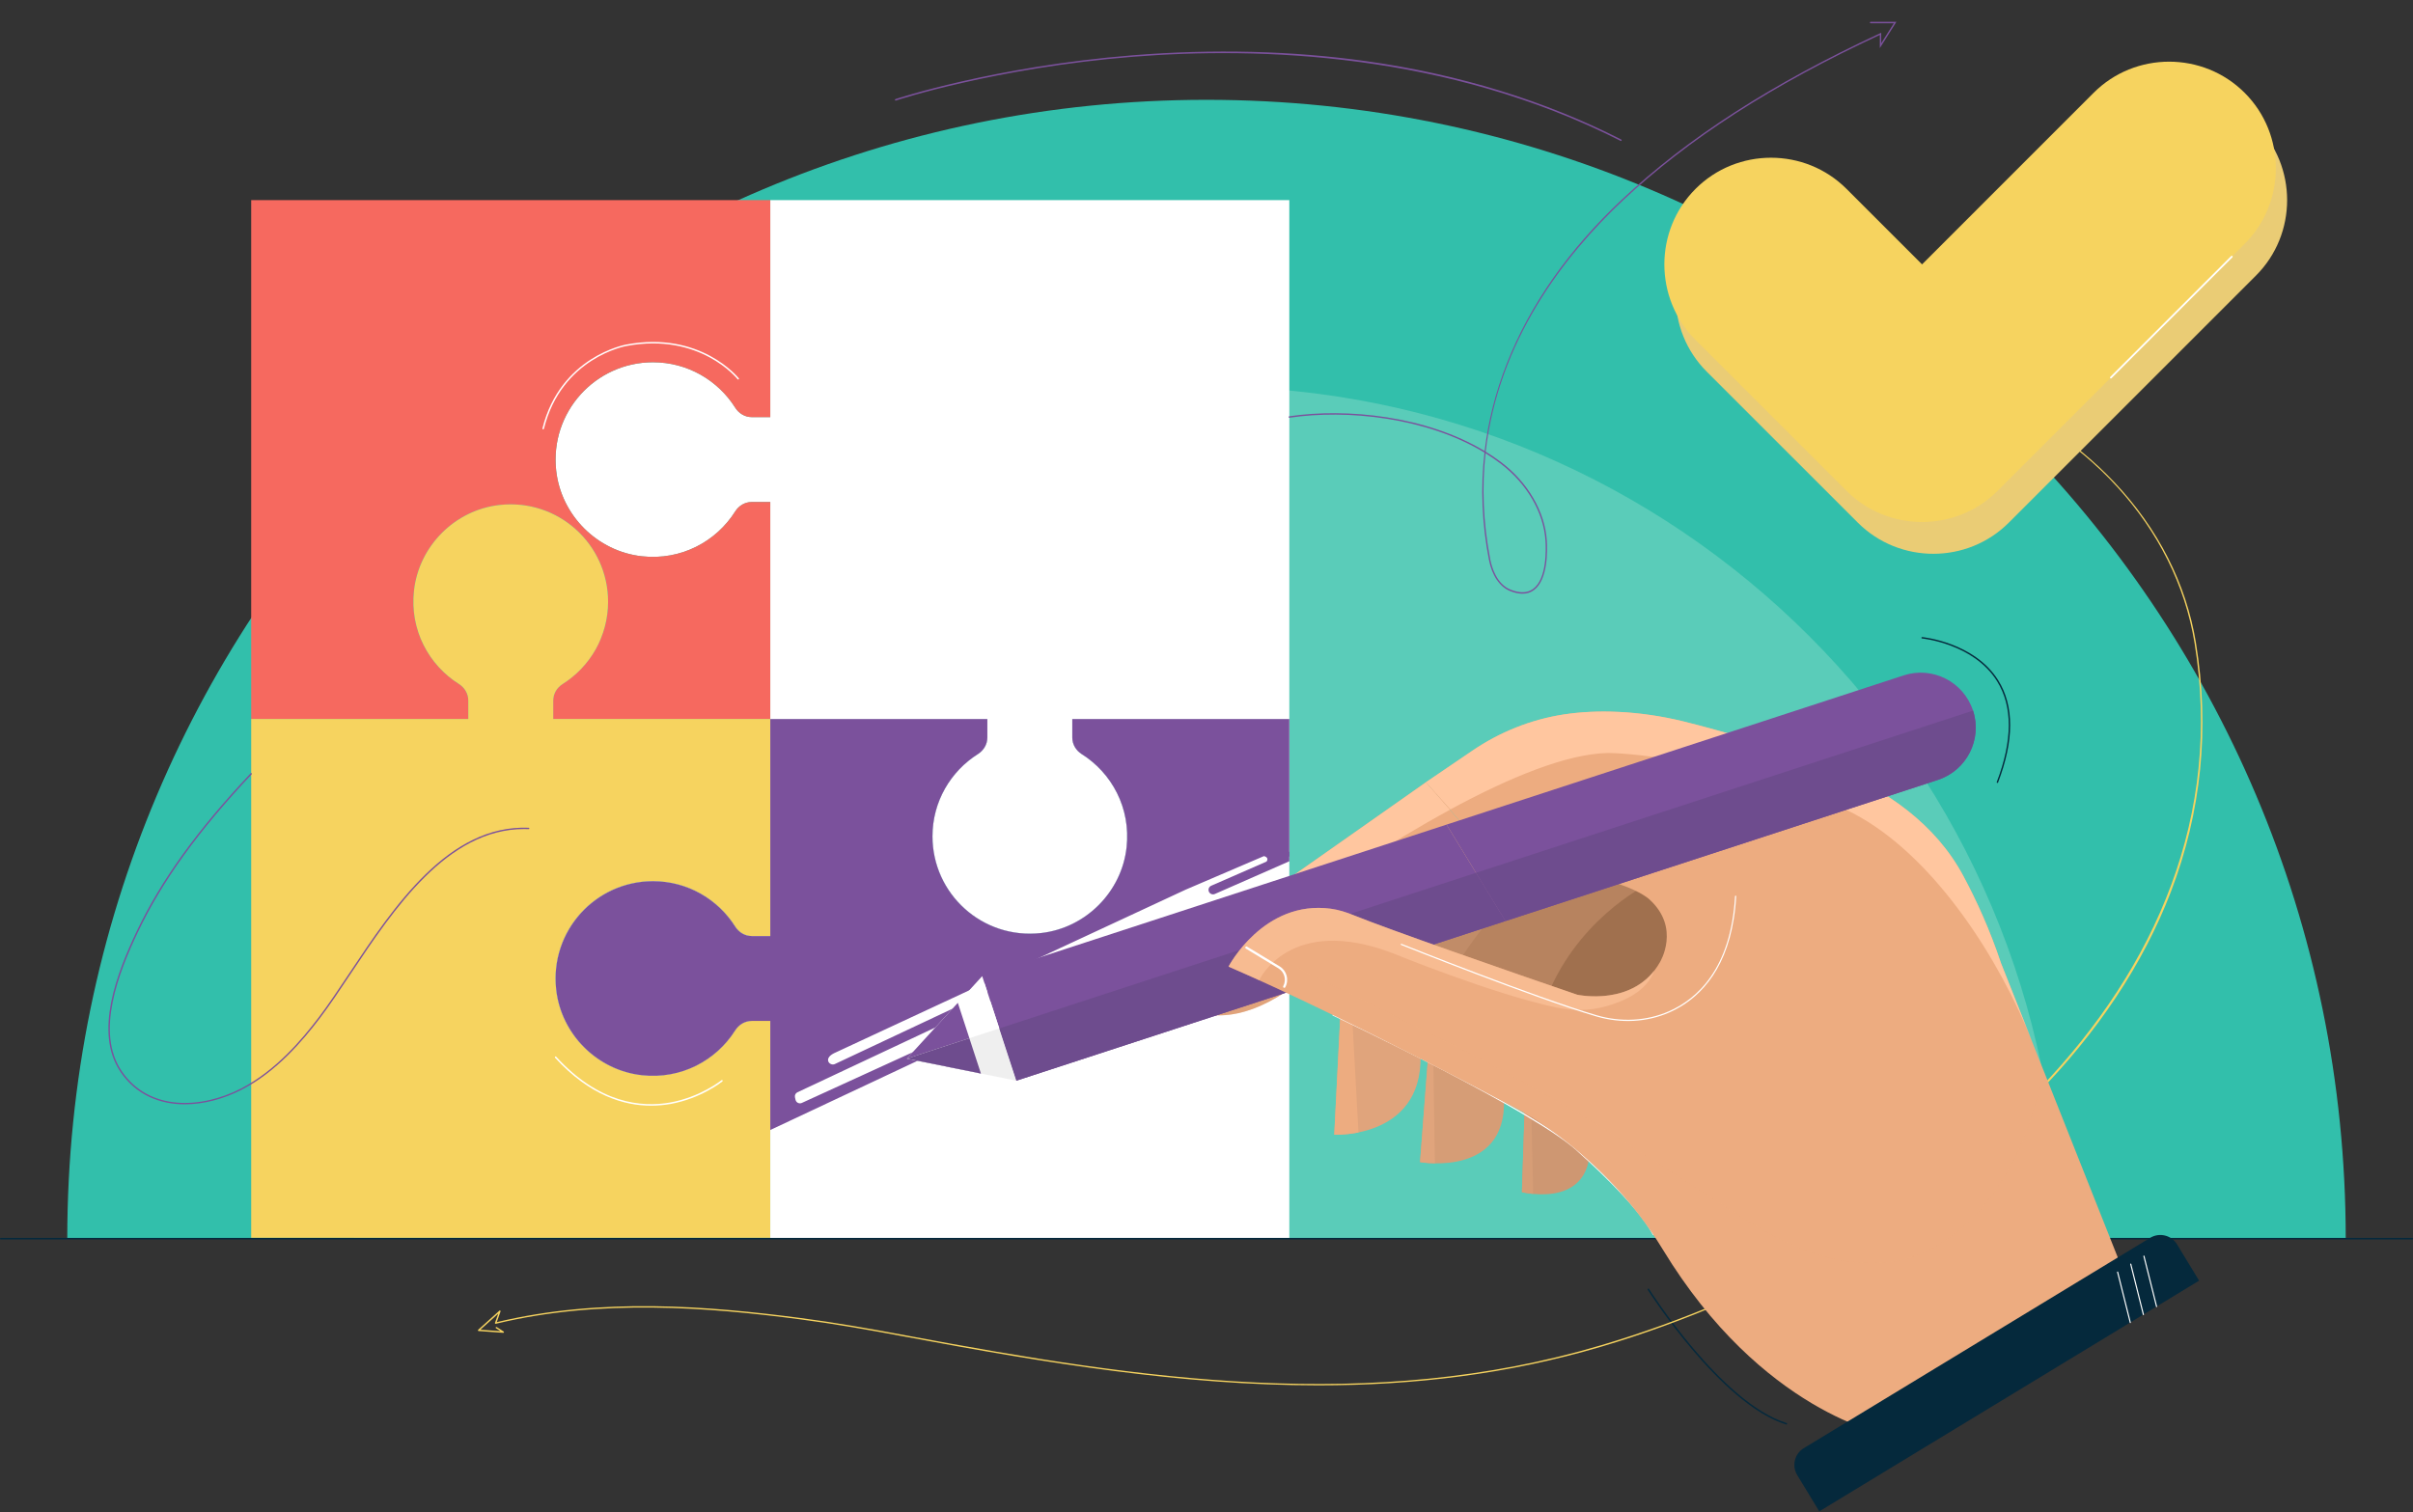 <?xml version="1.0" encoding="UTF-8"?> <!-- Generator: Adobe Illustrator 26.0.2, SVG Export Plug-In . SVG Version: 6.00 Build 0) --> <svg xmlns="http://www.w3.org/2000/svg" xmlns:xlink="http://www.w3.org/1999/xlink" version="1.1" id="Layer_1" x="0px" y="0px" viewBox="0 0 500 313.43" style="enable-background:new 0 0 500 313.43;" xml:space="preserve"><rect x="0" y="0" width="500" height="313.43" fill="#333333" stroke="none"/> <style type="text/css"> .st0{fill:#32BFAB;} .st1{fill:#5ACCB9;} .st2{fill:#FFFFFF;} .st3{fill:#F6695F;} .st4{fill:#F6D35F;} .st5{clip-path:url(#XMLID_00000032618045613744340330000005240125210850221244_);} .st6{fill:#7B519C;} .st7{fill:#05293C;} .st8{fill:#A0704E;} .st9{fill:#B7835F;} .st10{fill:#E0A47C;} .st11{fill:#EDAC80;} .st12{fill:#C18C68;} .st13{fill:#FFC69F;} .st14{opacity:0.4;} .st15{fill:#CE9772;} .st16{fill:#D69D76;} .st17{fill:#EFEFEF;} .st18{fill:#6E4C8E;} .st19{opacity:0.15;} .st20{opacity:0.57;} .st21{fill:#EACC75;} </style> <g id="XMLID_113_"> <g id="XMLID_3_"> <g id="XMLID_211_"> <g id="XMLID_325_"> <g id="XMLID_388_"> <path id="XMLID_112_" class="st0" d="M250,20.69c-130.37,0-236.06,105.69-236.06,236.06h472.12 C486.06,126.38,380.37,20.69,250,20.69z"></path> </g> </g> </g> <g id="XMLID_41_"> <g id="XMLID_240_"> <g id="XMLID_387_"> <path id="XMLID_110_" class="st1" d="M250,80.12c-97.55,0-176.63,79.08-176.63,176.63h353.26 C426.63,159.2,347.55,80.12,250,80.12z"></path> </g> </g> </g> <g id="XMLID_336_"> <g id="XMLID_386_"> <path id="XMLID_107_" class="st2" d="M222.19,149.04v3.85c0,1.4,0.76,2.66,1.94,3.41c6.25,3.94,10.2,11.2,9.31,19.32 c-1.01,9.26-8.49,16.75-17.74,17.78c-12.17,1.35-22.48-8.14-22.48-20.05c0-7.18,3.76-13.47,9.42-17.05 c1.19-0.75,1.95-2.02,1.95-3.43v-3.83h-44.98v44.98h-3.83c-1.41,0-2.68-0.76-3.43-1.95c-3.57-5.66-9.86-9.42-17.05-9.42 c-11.9,0-21.4,10.31-20.05,22.48c1.03,9.26,8.52,16.73,17.78,17.74c8.12,0.89,15.38-3.06,19.32-9.31 c0.75-1.18,2.01-1.94,3.41-1.94h3.85v44.98h107.55V149.04H222.19z"></path> </g> </g> <g id="XMLID_53_"> <g id="XMLID_385_"> <path id="XMLID_106_" class="st2" d="M267.16,149.04V41.48H159.61v44.98h-3.83c-1.41,0-2.68-0.76-3.43-1.95 c-3.57-5.66-9.86-9.42-17.05-9.42c-11.9,0-21.4,10.31-20.05,22.48c1.03,9.26,8.52,16.73,17.78,17.74 c8.12,0.89,15.38-3.06,19.32-9.31c0.75-1.18,2.01-1.94,3.41-1.94h3.85v44.98h44.98v3.83c0,1.41-0.76,2.68-1.95,3.43 c-5.66,3.57-9.42,9.86-9.42,17.05c0,11.9,10.31,21.4,22.48,20.05c9.26-1.03,16.73-8.52,17.74-17.78 c0.89-8.12-3.06-15.38-9.31-19.32c-1.18-0.75-1.94-2.01-1.94-3.41v-3.85H267.16z"></path> </g> </g> <g id="XMLID_42_"> <g id="XMLID_384_"> <path id="XMLID_105_" class="st3" d="M135.3,75.09c7.18,0,13.47,3.76,17.05,9.42c0.75,1.19,2.02,1.95,3.43,1.95h3.83V41.48 H52.05v107.55h44.98v-3.85c0-1.4-0.76-2.66-1.94-3.41c-6.25-3.94-10.2-11.2-9.31-19.32c1.01-9.26,8.49-16.75,17.74-17.78 c12.17-1.35,22.48,8.14,22.48,20.05c0,7.18-3.76,13.47-9.42,17.05c-1.19,0.75-1.95,2.02-1.95,3.43v3.83h44.98v-44.98h-3.85 c-1.4,0-2.66,0.76-3.41,1.94c-3.94,6.25-11.2,10.2-19.32,9.31c-9.26-1.01-16.75-8.49-17.78-17.74 C113.9,85.39,123.4,75.09,135.3,75.09z"></path> </g> </g> <g id="XMLID_58_"> <g id="XMLID_383_"> <path id="XMLID_104_" class="st4" d="M135.3,182.64c7.18,0,13.47,3.76,17.05,9.42c0.75,1.19,2.02,1.95,3.43,1.95h3.83v-44.98 h-44.98v-3.83c0-1.41,0.76-2.68,1.95-3.43c5.66-3.57,9.42-9.86,9.42-17.05c0-11.9-10.31-21.4-22.48-20.05 c-9.26,1.03-16.73,8.52-17.74,17.78c-0.89,8.12,3.06,15.38,9.31,19.32c1.18,0.75,1.94,2.01,1.94,3.41v3.85H52.05v107.55h107.55 v-44.98h-3.85c-1.4,0-2.66,0.76-3.41,1.94c-3.94,6.25-11.2,10.2-19.32,9.31c-9.26-1.01-16.75-8.49-17.78-17.74 C113.9,192.95,123.4,182.64,135.3,182.64z"></path> </g> </g> <g id="XMLID_335_"> <defs> <path id="XMLID_103_" d="M222.19,149.04v3.85c0,1.4,0.76,2.66,1.94,3.41c6.25,3.94,10.2,11.2,9.31,19.32 c-1.01,9.26-8.49,16.75-17.74,17.78c-12.17,1.35-22.48-8.14-22.48-20.05c0-7.18,3.76-13.47,9.42-17.05 c1.19-0.75,1.95-2.02,1.95-3.43v-3.83h-44.98v44.98h-3.83c-1.41,0-2.68-0.76-3.43-1.95c-3.57-5.66-9.86-9.42-17.05-9.42 c-11.9,0-21.4,10.31-20.05,22.48c1.03,9.26,8.52,16.73,17.78,17.74c8.12,0.89,15.38-3.06,19.32-9.31 c0.75-1.18,2.01-1.94,3.41-1.94h3.85v44.98h107.55V149.04H222.19z"></path> </defs> <clipPath id="XMLID_00000058556482664042113580000017589814289864054912_"> <use xlink:href="#XMLID_103_" style="overflow:visible;"></use> </clipPath> <g id="XMLID_337_" style="clip-path:url(#XMLID_00000058556482664042113580000017589814289864054912_);"> <g id="XMLID_341_"> <g id="XMLID_381_"> <path id="XMLID_102_" class="st6" d="M291.31,165.96l-40.33,17.63c-0.46,0.2-0.68,0.72-0.5,1.19l0,0 c0.19,0.5,0.76,0.74,1.25,0.52l41.37-18.18l-0.67-0.88C292.16,165.91,291.7,165.79,291.31,165.96z"></path> </g> </g> <g id="XMLID_332_"> <g id="XMLID_380_"> <path id="XMLID_101_" class="st6" d="M275.92,143.03l-43.1-7.72c-0.07-0.01-0.14-0.02-0.21-0.01L160,138.66 c-0.25,0.01-0.49,0.12-0.66,0.31l-65.07,73.38c-0.42,0.47-0.26,1.21,0.31,1.47l51.2,23.53c0.35,0.16,0.77,0.09,1.05-0.19 l8.34-8.29l0.43,1.43l-0.22,0.74l0.39-0.18l0.43,1.42c0.13,0.45-0.08,0.92-0.51,1.12l-17.92,8.19 c-0.24,0.11-0.43,0.32-0.51,0.58l-0.29,0.98c-0.23,0.77,0.56,1.46,1.29,1.11l53.37-25.09c0.44-0.2,0.64-0.71,0.48-1.16 l-0.05-0.14c-0.18-0.52-0.77-0.76-1.27-0.53l-24.64,11.27c-0.53,0.24-1.16-0.06-1.3-0.63l-0.12-0.52 c-0.1-0.43,0.11-0.88,0.51-1.06l45.4-21.34c0.44-0.2,0.64-0.71,0.48-1.16l-0.05-0.14c-0.18-0.52-0.77-0.76-1.27-0.53 c0,0,0,0-36.81,17.32c-1.01,0.47-2.48-1.07-0.2-2.23l72.92-33.93l16.19-6.94c0,0,1.12,0.2,0.59,1.1c-0.16,0.27,1,0.74,1,0.74 l6.5-3.16l-0.55-1.9l5.35-2.29c0.33-0.14,0.55-0.46,0.57-0.81l1.34-27.13C276.71,143.53,276.38,143.12,275.92,143.03z"></path> </g> </g> </g> </g> <g id="XMLID_339_"> <g id="XMLID_347_"> <path id="XMLID_100_" class="st7" d="M499.84,256.91H0.16c-0.09,0-0.16-0.07-0.16-0.16s0.07-0.16,0.16-0.16h499.68 c0.09,0,0.16,0.07,0.16,0.16S499.93,256.91,499.84,256.91z"></path> </g> </g> <g id="XMLID_333_"> <g id="XMLID_344_"> <path id="XMLID_99_" class="st2" d="M134.91,229.18c-5.6,0-12.74-2.11-19.9-9.94c-0.06-0.06-0.05-0.16,0.01-0.22 c0.06-0.06,0.16-0.06,0.22,0.01c8.89,9.73,17.72,10.53,23.57,9.5c6.34-1.13,10.64-4.6,10.69-4.63c0.07-0.06,0.17-0.05,0.22,0.02 c0.06,0.07,0.05,0.17-0.02,0.22c-0.04,0.04-4.4,3.56-10.82,4.7C137.67,229.04,136.34,229.18,134.91,229.18z"></path> </g> </g> <g id="XMLID_334_"> <g id="XMLID_343_"> <path id="XMLID_98_" class="st2" d="M112.55,88.99c-0.01,0-0.03,0-0.04,0c-0.08-0.02-0.14-0.11-0.11-0.19 c3.72-14.92,17.2-17.35,17.33-17.38c15.44-2.93,23.28,6.9,23.36,7c0.05,0.07,0.04,0.17-0.03,0.22 c-0.07,0.05-0.17,0.04-0.22-0.03c-0.08-0.1-7.81-9.78-23.05-6.89c-0.14,0.02-13.42,2.42-17.08,17.14 C112.69,88.95,112.62,88.99,112.55,88.99z"></path> </g> </g> <g id="XMLID_338_"> <g id="XMLID_342_"> <path id="XMLID_96_" class="st7" d="M370.17,295.27c-0.01,0-0.03,0-0.05-0.01c-13.59-4.18-28.55-27.69-28.7-27.93 c-0.05-0.07-0.02-0.17,0.05-0.22c0.07-0.05,0.17-0.03,0.22,0.05c0.15,0.24,15.04,23.65,28.52,27.8c0.08,0.02,0.13,0.11,0.1,0.2 C370.3,295.23,370.24,295.27,370.17,295.27z"></path> </g> </g> <g id="XMLID_340_"> <g id="XMLID_239_"> <path id="XMLID_94_" class="st6" d="M335.88,29.22c-0.02,0-0.05-0.01-0.07-0.02C299.96,10.95,261.04,9.65,234.7,11.77 c-28.54,2.3-48.86,9-49.06,9.07c-0.08,0.03-0.17-0.02-0.2-0.1c-0.03-0.08,0.02-0.17,0.1-0.2c0.2-0.07,20.55-6.78,49.13-9.08 c16.78-1.35,33.08-0.94,48.44,1.22c19.2,2.7,36.98,8.17,52.83,16.24c0.08,0.04,0.11,0.13,0.07,0.21 C335.99,29.18,335.94,29.22,335.88,29.22z"></path> </g> </g> <g id="XMLID_4_"> <path id="XMLID_43_" class="st6" d="M38.3,228.9c-5.18,0-10.12-1.94-13.37-6.78c-5.49-8.17-0.68-20.54,3.42-29.14 c5.03-10.56,12.53-20.95,23.59-32.7c0.06-0.06,0.15-0.06,0.21-0.01c0.06,0.06,0.06,0.15,0.01,0.21 c-11.04,11.73-18.52,22.1-23.54,32.63c-4.07,8.53-8.85,20.81-3.44,28.85c5.65,8.41,16.49,7.9,24.73,3.68 c7.22-3.7,12.64-10.16,16.09-14.7c2.07-2.73,4.22-5.95,6.49-9.36c9.11-13.67,20.45-30.67,37.06-30.01c0.08,0,0.14,0.07,0.14,0.15 c0,0.08-0.08,0.15-0.15,0.14c-0.31-0.01-0.62-0.02-0.93-0.02c-15.94,0-26.98,16.55-35.87,29.89c-2.28,3.41-4.42,6.64-6.5,9.37 c-3.47,4.56-8.92,11.05-16.19,14.78C46.41,227.75,42.28,228.9,38.3,228.9z"></path> </g> <g id="XMLID_5_"> <path id="XMLID_38_" class="st6" d="M315.48,123.06c-0.77,0-1.63-0.18-2.55-0.55c-2.17-0.86-3.77-3.22-4.41-6.49 c-1.45-7.48-1.76-14.9-0.92-22.21c-12.03-7.32-28.53-8.99-40.41-7.23c-0.1,0.01-0.15-0.04-0.17-0.12 c-0.01-0.08,0.04-0.15,0.12-0.17c11.9-1.76,28.41-0.09,40.49,7.2c0.73-6.16,2.28-12.25,4.63-18.21 c4.79-12.15,12.8-23.56,23.8-33.91c13.59-12.79,31.11-24.07,53.54-34.48l0.21-0.1v2.17l2.62-4.14h-4.82 c-0.08,0-0.15-0.07-0.15-0.15c0-0.08,0.07-0.15,0.15-0.15h5.35l-3.44,5.45V7.24c-22.31,10.37-39.73,21.6-53.26,34.33 c-12.39,11.66-25.79,29.22-28.41,52.05c1.12,0.69,2.2,1.42,3.24,2.21c5.52,4.19,9.04,10.25,9.43,16.21 c0.12,1.86,0.29,8.1-2.69,10.28C317.17,122.81,316.38,123.06,315.48,123.06z M307.82,93.95c-0.75,6.87-0.53,14.21,0.98,22.01 c0.29,1.5,1.28,5.11,4.23,6.27c1.9,0.75,3.46,0.7,4.64-0.15c2.86-2.08,2.69-8.2,2.57-10.02c-0.39-5.87-3.87-11.85-9.32-15.99 C309.93,95.32,308.9,94.61,307.82,93.95z"></path> </g> <g id="XMLID_6_"> <path id="XMLID_34_" class="st7" d="M413.88,162.29c-0.02,0-0.04,0-0.05-0.01c-0.08-0.03-0.11-0.11-0.08-0.19 c3.3-8.65,3.32-15.69,0.05-20.92c-4.85-7.77-15.42-8.82-15.53-8.83c-0.08-0.01-0.14-0.08-0.13-0.16 c0.01-0.08,0.08-0.15,0.16-0.13c0.11,0.01,10.82,1.07,15.75,8.96c3.32,5.31,3.31,12.44-0.03,21.18 C413.99,162.25,413.94,162.29,413.88,162.29z"></path> </g> <g id="XMLID_32_"> <path id="XMLID_33_" class="st4" d="M273.15,287.15c-28.12,0-56.34-4.62-84.93-9.97c-8.29-1.55-15.27-2.78-22.39-3.71 c-19.02-2.49-41.4-4.33-63.1,0.92c-0.05,0.02-0.11,0-0.14-0.04c-0.04-0.04-0.05-0.1-0.03-0.15l0.69-1.92l-3.71,3.34l4.18,0.3 l-0.95-0.61c-0.07-0.04-0.09-0.14-0.04-0.2c0.04-0.07,0.13-0.09,0.2-0.04l1.43,0.92c0.06,0.04,0.08,0.11,0.06,0.17 c-0.02,0.06-0.09,0.1-0.15,0.1l-5.1-0.37c-0.06,0-0.11-0.04-0.13-0.1c-0.02-0.06,0-0.12,0.04-0.16l4.4-3.96 c0.05-0.04,0.12-0.05,0.18-0.01c0.06,0.04,0.08,0.11,0.06,0.17l-0.79,2.22c21.66-5.18,43.97-3.35,62.94-0.86 c7.13,0.93,14.12,2.16,22.41,3.71c48.45,9.07,95.87,16.05,143.44,1.95c67.43-19.99,134.69-74.08,123.01-145.59 c-3.91-23.93-22.45-44.31-48.4-53.17c-0.08-0.03-0.12-0.11-0.09-0.19c0.03-0.08,0.11-0.12,0.19-0.09 c12.22,4.17,23.18,11.14,31.7,20.15c9.06,9.58,14.9,21.07,16.89,33.25c2.9,17.75,1.14,35.14-5.21,51.69 c-5.74,14.94-15.19,29.16-28.1,42.26c-22.38,22.72-55.15,41.67-89.91,51.97C312.25,284.91,292.73,287.15,273.15,287.15z"></path> </g> <g id="XMLID_7_"> <g id="XMLID_137_"> <g id="XMLID_9_"> <g id="XMLID_10_"> <g id="XMLID_323_"> <g id="XMLID_379_"> <path id="XMLID_93_" class="st8" d="M350.82,181l-12.07,0.54l-20.12,19.02l0.2,7.61c0,0,14.23,13.01,14.96,12.95 s21.8-7.14,23.5-8.74c1.7-1.6,4.79-19.13,4.42-20.05C361.33,191.4,350.82,181,350.82,181z"></path> </g> </g> </g> </g> </g> <g id="XMLID_135_"> <g id="XMLID_11_"> <g id="XMLID_12_"> <g id="XMLID_322_"> <g id="XMLID_378_"> <path id="XMLID_92_" class="st9" d="M341.07,183.48c0,0-14.98,7.38-21.09,24.64l-15.55,0.48l-6.86-8.43l6.42-12.72 l19.1-11.6l22.05,4.58L341.07,183.48z"></path> </g> </g> </g> </g> </g> <g id="XMLID_129_"> <g id="XMLID_13_"> <g id="XMLID_14_"> <g id="XMLID_321_"> <g id="XMLID_377_"> <path id="XMLID_91_" class="st10" d="M277.85,208.05l-1.38,27.14c0,0,19.45,0.95,17.8-18.17L277.85,208.05z"></path> </g> </g> </g> </g> </g> <g id="XMLID_144_"> <g id="XMLID_15_"> <g id="XMLID_16_"> <g id="XMLID_320_"> <g id="XMLID_376_"> <path id="XMLID_90_" class="st11" d="M276.47,235.2c0,0,2.18,0.1,5.02-0.47l-1.38-25.32l-2.33,0.04L276.47,235.2z"></path> </g> </g> </g> </g> </g> <g id="XMLID_132_"> <g id="XMLID_17_"> <g id="XMLID_18_"> <g id="XMLID_319_"> <g id="XMLID_375_"> <path id="XMLID_89_" class="st12" d="M280.99,193.27l32.58-22.08l8.33,8.26c0,0-9.36,4.03-19.23,19.27l-6.72,4.08 L280.99,193.27z"></path> </g> </g> </g> </g> </g> <g id="XMLID_130_"> <g id="XMLID_19_"> <g id="XMLID_20_"> <g id="XMLID_318_"> <g id="XMLID_374_"> <path id="XMLID_88_" class="st11" d="M295.47,162.14l-56.96,40.04c0,0,8.7,16.04,27.79,3.47c0,0,32.32-21.38,44.33-26.11 L295.47,162.14z"></path> </g> </g> </g> </g> </g> <g id="XMLID_148_"> <g id="XMLID_21_"> <g id="XMLID_22_"> <g id="XMLID_317_"> <g id="XMLID_373_"> <path id="XMLID_87_" class="st13" d="M300.53,167.8l-5.06-5.65l-56.96,40.04c0,0,1.37,2.51,4.19,4.76 C247.88,202.85,275.25,181.5,300.53,167.8z"></path> </g> </g> </g> </g> </g> <g id="XMLID_155_" class="st14"> <g id="XMLID_80_"> <g id="XMLID_24_"> <g id="XMLID_316_"> <g id="XMLID_372_"> <path id="XMLID_86_" class="st15" d="M266.3,205.66c0,0,32.32-21.38,44.33-26.11c-13.61-1.12-66.23,28.56-66.26,28.58 C248.9,210.93,256.12,212.36,266.3,205.66z"></path> </g> </g> </g> </g> </g> <g id="XMLID_133_"> <g id="XMLID_23_"> <g id="XMLID_25_"> <g id="XMLID_315_"> <g id="XMLID_371_"> <path id="XMLID_85_" class="st16" d="M295.91,219.13l-1.66,21.75c0,0,19.16,3.43,17.28-14.74L295.91,219.13z"></path> </g> </g> </g> </g> </g> <g id="XMLID_134_"> <g id="XMLID_26_"> <g id="XMLID_27_"> <g id="XMLID_314_"> <g id="XMLID_370_"> <path id="XMLID_84_" class="st15" d="M316.01,227.47l-0.66,19.62c0,0,16.32,4.18,13.85-12.46L316.01,227.47z"></path> </g> </g> </g> </g> </g> <g id="XMLID_146_"> <g id="XMLID_28_"> <g id="XMLID_29_"> <g id="XMLID_313_"> <g id="XMLID_369_"> <path id="XMLID_83_" class="st10" d="M297.33,241.12l-0.34-21.51l0,0l-1.08-0.49l-1.66,21.75 C294.25,240.87,295.5,241.09,297.33,241.12z"></path> </g> </g> </g> </g> </g> <g id="XMLID_149_"> <g id="XMLID_30_"> <g id="XMLID_31_"> <g id="XMLID_312_"> <g id="XMLID_368_"> <path id="XMLID_82_" class="st16" d="M317.69,247.47l-0.38-17.59l-1.35-0.8l-0.6,18.02 C315.36,247.1,316.3,247.33,317.69,247.47z"></path> </g> </g> </g> </g> </g> <g id="XMLID_138_"> <g id="XMLID_74_"> <g id="XMLID_36_"> <g id="XMLID_311_"> <g id="XMLID_367_"> <path id="XMLID_81_" class="st2" d="M242.14,203.35c-0.11,0.07-0.25,0.03-0.32-0.07c-0.07-0.11-0.04-0.26,0.07-0.33 l6.6-4.33c1.24-0.81,1.62-2.45,0.86-3.73c-0.07-0.11-0.03-0.26,0.08-0.33l0,0c0.11-0.07,0.26-0.03,0.33,0.08 c0.89,1.5,0.45,3.42-1.01,4.37L242.14,203.35C242.14,203.35,242.14,203.35,242.14,203.35z"></path> </g> </g> </g> </g> </g> <g id="XMLID_161_"> <g id="XMLID_162_"> <g id="XMLID_111_"> <g id="XMLID_254_"> <g id="XMLID_366_"> <path id="XMLID_79_" class="st2" d="M342.62,255.96C342.62,255.97,342.62,255.97,342.62,255.96 c-0.07,0.03-0.14,0.01-0.17-0.05c-3.08-6.21-15.05-16.78-15.17-16.89c-8.56-8.46-50.7-28.32-51.12-28.52 c-0.06-0.03-0.09-0.1-0.06-0.16c0.03-0.06,0.1-0.09,0.16-0.06c0.42,0.2,42.59,20.08,51.18,28.56 c0.12,0.1,12.11,10.7,15.22,16.96C342.69,255.86,342.67,255.93,342.62,255.96z"></path> </g> </g> </g> </g> </g> <g id="XMLID_46_"> <g id="XMLID_55_"> <g id="XMLID_365_"> <polygon id="XMLID_78_" class="st6" points="299.74,170.92 203.52,202.33 210.6,224 311.95,190.91 "></polygon> </g> </g> <g id="XMLID_52_"> <g id="XMLID_364_"> <polygon id="XMLID_77_" class="st2" points="210.6,224 187.92,219.42 203.52,202.33 "></polygon> </g> </g> <g id="XMLID_51_"> <g id="XMLID_363_"> <polygon id="XMLID_76_" class="st6" points="198.47,207.86 187.92,219.42 203.26,222.52 "></polygon> </g> </g> <g id="XMLID_49_"> <g id="XMLID_362_"> <polygon id="XMLID_75_" class="st17" points="207.06,213.17 187.92,219.42 210.6,224 "></polygon> </g> </g> <g id="XMLID_37_"> <g id="XMLID_361_"> <polygon id="XMLID_73_" class="st18" points="200.86,215.19 187.92,219.42 203.26,222.52 "></polygon> </g> </g> <g id="XMLID_35_"> <g id="XMLID_360_"> <polygon id="XMLID_72_" class="st18" points="305.85,180.91 207.06,213.17 210.6,224 311.95,190.91 "></polygon> </g> </g> </g> <g id="XMLID_8_"> <g id="XMLID_127_"> <g id="XMLID_128_"> <g id="XMLID_47_"> <g id="XMLID_264_"> <g id="XMLID_359_"> <path id="XMLID_71_" class="st11" d="M254.57,200.35c0,0,7.25-13.88,21.21-11.99c1.64,0.22,3.22,0.73,4.75,1.36 c6.89,2.81,32.55,11.78,46.28,16.46c0,0,11.85,2.63,17.14-6.73c0,0,4.37-7.1-2.18-13.03c0,0-6.04-6.07-31.13-6.86 l-15.16-17.41l9.62-6.54c5.67-3.86,12.11-6.45,18.89-7.5c6.86-1.06,15.6-0.83,24.78,1.42c7.73,1.89,22.91,6.31,30.73,9.52 c11.34,4.66,21.52,11.7,27.32,22.51c2.74,5.1,5.52,11.2,7.82,18.13l26.6,67.04l-50.42,30.63c0,0-25.74-4.59-46.25-38.35 c-6.35-10.46-15.13-19.3-25.24-26.2c-0.69-0.47-1.4-0.94-2.12-1.41C317.21,231.37,280.22,211.48,254.57,200.35z"></path> </g> </g> </g> </g> </g> <g id="XMLID_142_"> <g id="XMLID_136_"> <g id="XMLID_48_"> <g id="XMLID_263_"> <g id="XMLID_358_"> <path id="XMLID_70_" class="st13" d="M406.81,181.54c-5.79-10.81-15.98-17.85-27.32-22.51c-7.81-3.21-23-7.63-30.73-9.52 c-9.18-2.24-17.93-2.48-24.78-1.42c-6.78,1.05-13.22,3.64-18.89,7.5l-9.62,6.54l5.06,5.65 c12.27-6.65,24.04-11.5,32.54-11.7c0,0,17.31-0.23,46.46,10.51c16.23,5.98,30.32,24.81,38.79,42.9 c0.95,2.02,1.88,4.16,2.77,6.42l0,0l-6.46-16.27C412.33,192.74,409.55,186.64,406.81,181.54z"></path> </g> </g> </g> </g> </g> <g id="XMLID_140_" class="st19"> <g id="XMLID_139_"> <g id="XMLID_50_"> <g id="XMLID_262_"> <g id="XMLID_357_"> <path id="XMLID_69_" class="st11" d="M423.43,221.84c0,0-3.95,27.16-23.51,37.14c-16.15,8.24-34.59-3.87-38.07-6.11 c-4.69-3.02-13.12-8.45-21.66-13.92c-13.69-8.78-27.85-16.8-42.42-24.03l-39.52-19.6c-2.44,2.65-3.69,5.03-3.69,5.03 c25.65,11.13,62.64,31.02,62.64,31.02c0.72,0.47,1.43,0.94,2.12,1.41c10.1,6.91,18.88,15.74,25.24,26.2 c20.51,33.76,46.25,38.35,46.25,38.35l50.42-30.63L423.43,221.84L423.43,221.84z"></path> </g> </g> </g> </g> </g> <g id="XMLID_131_"> <g id="XMLID_203_"> <g id="XMLID_66_"> <g id="XMLID_261_"> <g id="XMLID_356_"> <path id="XMLID_68_" class="st7" d="M455.68,265.45l-78.71,47.82l-4.57-7.53c-1.16-1.91-0.55-4.41,1.36-5.57l71.78-43.6 c1.91-1.16,4.41-0.55,5.57,1.36L455.68,265.45z"></path> </g> </g> </g> </g> </g> <g id="XMLID_141_" class="st20"> <g id="XMLID_143_"> <g id="XMLID_54_"> <g id="XMLID_260_"> <g id="XMLID_355_"> <path id="XMLID_67_" class="st13" d="M322.49,208.83c3.38,0.72,6.88,0.69,10.22-0.23c3.85-1.06,8.57-3.18,10.04-7.37 l-0.01,0c-5.69,7.21-15.93,4.95-15.93,4.95c-13.72-4.69-39.39-13.65-46.28-16.46c-1.53-0.62-3.11-1.13-4.75-1.36 c-13.96-1.89-21.21,11.99-21.21,11.99c2.04,0.88,4.15,1.83,6.31,2.81l0.03,0.01c0,0,6.33-13.77,27.72-5.58 C288.63,197.6,309.28,206.04,322.49,208.83z"></path> </g> </g> </g> </g> </g> <g id="XMLID_145_"> <g id="XMLID_147_"> <g id="XMLID_56_"> <g id="XMLID_259_"> <g id="XMLID_354_"> <path id="XMLID_65_" class="st2" d="M266.24,204.72c-0.07,0.04-0.16,0.05-0.24,0.01c-0.12-0.06-0.16-0.21-0.1-0.32 c0.71-1.3,0.27-2.93-1-3.7l-6.75-4.09c-0.11-0.07-0.15-0.22-0.08-0.33c0.07-0.11,0.21-0.15,0.33-0.08l6.75,4.09 c1.49,0.9,2,2.81,1.17,4.33C266.31,204.67,266.28,204.7,266.24,204.72z"></path> </g> </g> </g> </g> </g> <g id="XMLID_154_"> <g id="XMLID_156_"> <g id="XMLID_95_"> <g id="XMLID_258_"> <g id="XMLID_353_"> <path id="XMLID_64_" class="st2" d="M446.92,270.92c-0.01,0.01-0.02,0.01-0.03,0.01c-0.06,0.02-0.13-0.02-0.14-0.09 l-2.62-10.45c-0.02-0.06,0.02-0.13,0.09-0.14c0.06-0.02,0.13,0.02,0.14,0.09l2.62,10.45 C446.98,270.84,446.96,270.89,446.92,270.92z"></path> </g> </g> </g> </g> </g> <g id="XMLID_157_"> <g id="XMLID_158_"> <g id="XMLID_97_"> <g id="XMLID_257_"> <g id="XMLID_352_"> <path id="XMLID_63_" class="st2" d="M444.19,272.58c-0.01,0.01-0.02,0.01-0.03,0.01c-0.06,0.02-0.13-0.02-0.14-0.09 l-2.62-10.45c-0.02-0.06,0.02-0.13,0.09-0.14c0.06-0.02,0.13,0.02,0.14,0.09l2.62,10.45 C444.26,272.5,444.23,272.55,444.19,272.58z"></path> </g> </g> </g> </g> </g> <g id="XMLID_159_"> <g id="XMLID_160_"> <g id="XMLID_108_"> <g id="XMLID_256_"> <g id="XMLID_351_"> <path id="XMLID_62_" class="st2" d="M441.47,274.23c-0.01,0.01-0.02,0.01-0.03,0.01c-0.06,0.02-0.13-0.02-0.14-0.09 l-2.62-10.45c-0.02-0.06,0.02-0.13,0.09-0.14c0.06-0.02,0.13,0.02,0.14,0.09l2.62,10.45 C441.53,274.15,441.51,274.2,441.47,274.23z"></path> </g> </g> </g> </g> </g> <g id="XMLID_163_"> <g id="XMLID_164_"> <g id="XMLID_57_"> <g id="XMLID_255_"> <g id="XMLID_350_"> <path id="XMLID_109_" class="st2" d="M348.37,208.57c-0.82,0.5-1.63,0.91-2.41,1.26c-4.65,2.06-10.04,2.36-15.18,0.85 c-12.75-3.74-40.19-14.71-40.46-14.82c-0.06-0.02-0.09-0.09-0.07-0.16c0.02-0.06,0.09-0.09,0.16-0.07 c0.28,0.11,27.7,11.07,40.44,14.81c5.08,1.49,10.41,1.19,15.01-0.84c5.75-2.54,12.8-8.74,13.66-23.84 c0-0.07,0.06-0.12,0.13-0.11c0.07,0,0.12,0.06,0.11,0.13C359.01,198.94,353.58,205.4,348.37,208.57z"></path> </g> </g> </g> </g> </g> </g> <g id="XMLID_44_"> <g id="XMLID_45_"> <g id="XMLID_349_"> <path id="XMLID_61_" class="st6" d="M299.74,170.92l12.21,19.99l89.58-29.25c5.98-1.95,9.25-8.39,7.3-14.37 c-1.95-5.98-8.39-9.25-14.37-7.3L299.74,170.92z"></path> </g> </g> <g id="XMLID_60_"> <g id="XMLID_348_"> <path id="XMLID_114_" class="st18" d="M305.85,180.91l6.11,10l89.58-29.25c5.98-1.95,9.25-8.39,7.3-14.37l0,0L305.85,180.91z"></path> </g> </g> </g> </g> </g> </g> <g> <g> <path class="st21" d="M467.46,25.84c-8.61-8.61-22.69-8.61-31.29,0l-35.56,35.56l-15.65-15.65c-8.61-8.61-22.69-8.61-31.3,0 c-8.61,8.61-8.61,22.69,0,31.29l31.3,31.29c8.61,8.61,22.69,8.61,31.29,0l51.21-51.21C476.07,48.52,476.07,34.44,467.46,25.84z"></path> </g> <g> <path class="st4" d="M465.12,19.24c-8.61-8.61-22.69-8.61-31.3,0L398.27,54.8l-15.65-15.65c-8.61-8.61-22.69-8.61-31.29,0 c-8.61,8.61-8.61,22.69,0,31.3l31.29,31.29c8.61,8.61,22.69,8.61,31.3,0l51.21-51.21C473.73,41.93,473.73,27.84,465.12,19.24z"></path> </g> <g> <path class="st2" d="M437.39,78.45c-0.05,0-0.1-0.02-0.13-0.05c-0.07-0.07-0.07-0.19,0-0.26l25.07-25.07 c0.07-0.07,0.19-0.07,0.26,0c0.07,0.07,0.07,0.19,0,0.26L437.52,78.4C437.48,78.44,437.43,78.45,437.39,78.45z"></path> </g> </g> <g> </g> <g> </g> <g> </g> <g> </g> <g> </g> <g> </g> </svg> 